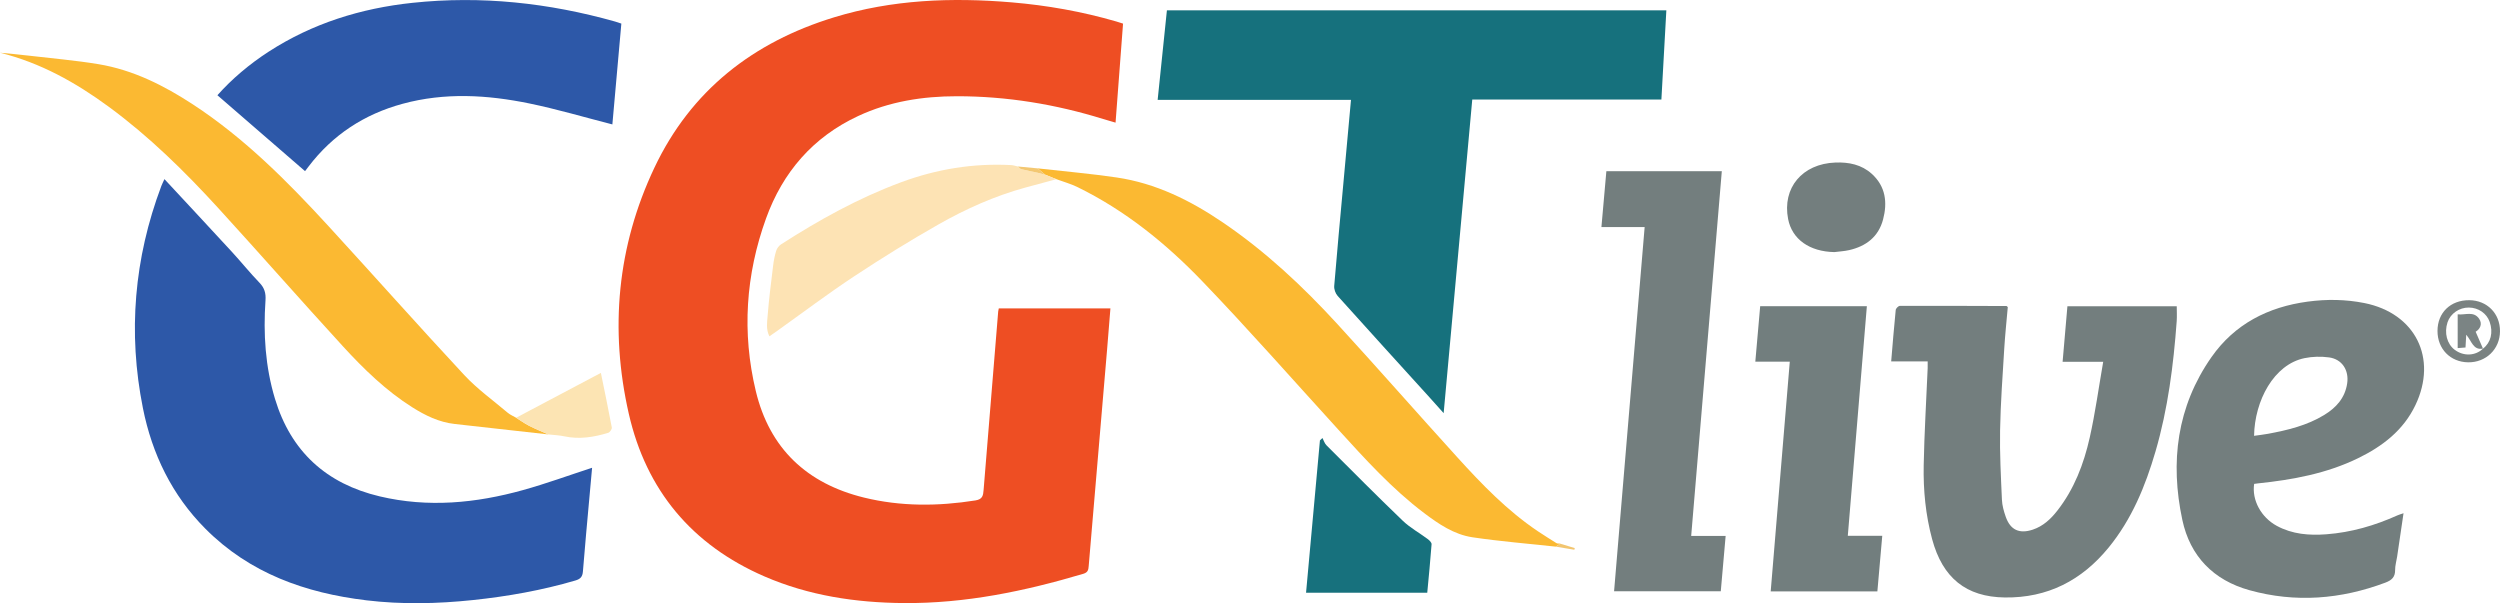 <?xml version="1.0" encoding="UTF-8"?> <svg xmlns="http://www.w3.org/2000/svg" id="Layer_1" viewBox="0 0 975.926 235.472"><path d="M438.404,9.217c-.977,12.919-1.938,25.619-2.925,38.658-1.73-.506-3.29-.94-4.835-1.419-18.589-5.76-37.595-8.891-57.076-8.886-13.366.003-26.36,2.026-38.584,7.73-17.635,8.23-29.419,21.92-35.94,39.958-7.948,21.985-9.468,44.595-4.006,67.386,5.384,22.464,19.951,36.121,42.214,41.588,14.389,3.533,28.939,3.431,43.543,1.117,2.792-.442,3.002-1.937,3.177-4.112,1.862-23.217,3.783-46.428,5.694-69.641.029-.354.132-.702.232-1.212h43.581c-.436,5.398-.848,10.707-1.298,16.012-1.606,18.973-3.227,37.945-4.839,56.917-.783,9.211-1.559,18.422-2.343,27.632-.119,1.393-.239,2.496-2.077,3.042-22.887,6.805-46.102,11.631-70.107,11.436-18.742-.153-37.061-2.887-54.399-10.406-28.297-12.271-46.149-33.636-52.948-63.485-7.512-32.979-4.544-65.357,9.996-96.071,14.272-30.148,38.527-49.024,70.162-58.702C348.268-.168,371.472-1.055,394.897.918c13.868,1.168,27.502,3.588,40.87,7.468.795.231,1.579.497,2.637.831Z" style="fill:#ee4e23;"></path><path d="M451.913,38.978c1.239-11.977,2.425-23.444,3.615-34.953h194.966c-.645,11.596-1.283,23.083-1.935,34.82h-73.83c-3.72,40.777-7.419,81.323-11.17,122.437-2.104-2.35-3.854-4.326-5.629-6.282-11.933-13.149-23.896-26.271-35.755-39.487-.855-.953-1.441-2.617-1.337-3.885,1.087-13.262,2.34-26.511,3.549-39.763.99-10.858,1.981-21.715,3-32.888h-75.474Z" style="fill:#16717d;"></path><path d="M64.19,69.921c9.03,9.726,17.735,19.047,26.37,28.431,3.632,3.947,6.995,8.146,10.717,12.003,1.979,2.051,2.558,4.089,2.365,6.911-.89,12.995-.089,25.889,3.705,38.428,6.223,20.569,20.047,33.14,40.883,38.077,18.865,4.47,37.528,2.663,55.942-2.458,9.047-2.516,17.891-5.755,26.965-8.712-.338,3.735-.705,7.742-1.064,11.75-.856,9.574-1.764,19.144-2.519,28.726-.163,2.064-.955,2.949-2.944,3.533-13.091,3.844-26.459,6.207-39.999,7.633-13.841,1.457-27.697,1.769-41.556.106-23.837-2.861-45.552-10.545-62.87-27.945-13.049-13.112-20.811-29.147-24.397-47.084-5.9-29.513-3.429-58.459,7.177-86.669.256-.682.594-1.333,1.224-2.73Z" style="fill:#2d58a8;"></path><path d="M752.506,141.089h-14.244c.585-6.884,1.106-13.491,1.772-20.083.061-.606,1.047-1.601,1.607-1.603,13.884-.049,27.769.012,41.654.061.071,0,.141.112.487.405-.457,5.279-1.049,10.762-1.384,16.26-.646,10.603-1.426,21.21-1.623,31.825-.167,9.029.321,18.076.716,27.107.099,2.263.746,4.567,1.506,6.724,1.806,5.128,5.331,6.703,10.537,4.971,4.034-1.342,6.994-4.114,9.531-7.345,6.648-8.466,10.402-18.324,12.714-28.642,2.152-9.605,3.48-19.393,5.247-29.538h-15.847c.638-7.378,1.247-14.417,1.875-21.676h42.68c0,1.914.126,3.91-.02,5.886-1.261,17.161-3.427,34.183-8.261,50.761-3.958,13.576-9.279,26.521-18.35,37.597-10.451,12.761-23.767,19.668-40.501,19.437-15.052-.207-24.265-7.576-28.363-22.779-2.544-9.439-3.476-19.111-3.288-28.821.246-12.646,1.014-25.281,1.551-37.922.031-.731.004-1.464.004-2.624Z" style="fill:#737e7e;"></path><path d="M879.955,188.895c-.952,6.308,2.691,13.043,8.817,16.372,6.082,3.305,12.669,3.807,19.407,3.299,9.7-.732,18.885-3.411,27.723-7.388.654-.294,1.358-.477,2.364-.823-.857,5.83-1.668,11.384-2.494,16.935-.258,1.736-.802,3.468-.783,5.197.03,2.779-1.33,4.025-3.801,4.953-17.405,6.531-35.144,7.945-53.09,2.949-13.997-3.897-23.147-13.222-26.178-27.432-4.821-22.605-2.134-44.243,11.385-63.56,9.028-12.9,22.094-19.58,37.582-21.655,7.385-.99,14.752-.905,22.091.559,19.894,3.968,28.691,21.493,19.93,39.847-4.698,9.843-12.829,16.061-22.351,20.708-12.318,6.011-25.562,8.43-39.053,9.838-.534.056-1.065.139-1.549.203ZM879.925,170.132c1.958-.28,3.697-.465,5.412-.784,7.662-1.425,15.217-3.229,21.96-7.348,4.669-2.852,8.135-6.639,8.976-12.353.749-5.084-1.976-9.438-7.081-10.127-3.133-.423-6.488-.345-9.583.291-11.997,2.467-19.472,16.659-19.684,30.321Z" style="fill:#737e7e;"></path><path d="M119.075,66.813c-11.438-9.909-22.749-19.709-34.205-29.634,5.641-6.345,12.443-12.103,19.978-16.985C121.955,9.113,140.861,3.245,161.018,1.104c26.85-2.852,53.176.012,79.09,7.303.705.198,1.394.456,2.449.804-1.182,13.271-2.367,26.566-3.507,39.359-10.933-2.796-21.577-5.961-32.413-8.187-16.442-3.377-33.005-4.355-49.493.14-14.964,4.079-27.273,12.106-36.684,24.477-.551.725-1.106,1.447-1.385,1.813Z" style="fill:#2d58a8;"></path><path d="M642.024,88.631h-16.874c.654-7.395,1.283-14.52,1.927-21.798h45.066c-3.985,47.465-7.955,94.75-11.953,142.371h13.451c-.648,7.377-1.265,14.41-1.898,21.619h-41.654c3.966-47.249,7.932-94.489,11.936-142.192Z" style="fill:#737e7e;"></path><path d="M214.063,169.593c-12.187-1.362-24.373-2.729-36.56-4.083-6.136-.682-11.504-3.322-16.618-6.554-10.264-6.488-18.894-14.906-27.02-23.77-16.367-17.853-32.33-36.075-48.665-53.957-13.115-14.356-26.976-27.963-42.702-39.521C29.588,32.219,15.79,24.503,0,20.584c1.803.17,3.607.33,5.408.512,1.932.195,3.864.393,5.792.622,9.088,1.079,18.23,1.836,27.248,3.334,13.545,2.25,25.59,8.326,36.968,15.778,20.066,13.143,36.819,29.995,52.91,47.542,17.688,19.288,35.06,38.866,52.891,58.02,5.067,5.443,11.232,9.872,16.946,14.704.969.819,2.202,1.326,3.314,1.975,1.694,1.059,3.323,2.249,5.098,3.151,2.438,1.238,4.986,2.259,7.487,3.372Z" style="fill:#fbb932;"></path><path d="M607.313,213.388c-10.842-1.179-21.732-2.042-32.511-3.649-7.169-1.069-13.19-5.165-18.907-9.483-12.548-9.477-23.018-21.091-33.551-32.642-17.626-19.33-34.904-38.994-53.028-57.848-14.191-14.764-30.108-27.637-48.708-36.737-2.616-1.28-5.476-2.063-8.223-3.076-1.458-.585-2.917-1.169-4.375-1.754l-2.95-2.478c10.275,1.164,20.59,2.055,30.816,3.554,15.311,2.245,28.843,8.97,41.506,17.573,16.62,11.29,31.197,24.928,44.714,39.678,15.799,17.241,31.217,34.831,46.939,52.143,9.514,10.477,19.352,20.652,31.18,28.634,2.407,1.624,4.89,3.135,7.338,4.698.165.058.331.116.496.175.202.003.404.007.606.01,0,0,.18.04.18.04l.184-.014s.066.024.066.024c-.591.384-1.182.768-1.773,1.152Z" style="fill:#fbb932;"></path><path d="M732.874,230.854h-41.644c2.484-29.898,4.953-59.613,7.449-89.664h-13.455c.649-7.388,1.267-14.429,1.901-21.661h41.643c-2.469,29.747-4.94,59.522-7.44,89.64h13.45c-.649,7.387-1.267,14.419-1.905,21.685Z" style="fill:#727e7e;"></path><path d="M408.009,68.199c1.458.585,2.917,1.169,4.375,1.754-4.06,1.094-8.123,2.174-12.178,3.286-11.927,3.272-23.16,8.301-33.846,14.371-11.223,6.375-22.222,13.188-32.99,20.306-10.231,6.763-20.037,14.169-30.032,21.29-.886.631-1.783,1.247-2.981,2.083-1.402-2.778-.896-5.488-.699-7.996.512-6.499,1.339-12.975,2.126-19.45.243-2.003.619-4.017,1.217-5.938.298-.957,1.063-1.982,1.908-2.525,14.868-9.552,30.251-18.088,46.899-24.25,13.876-5.136,28.127-7.449,42.888-6.684.894.046,1.775.357,2.662.545.438.359.825.917,1.323,1.043,2.065.525,4.167.905,6.248,1.369,1.034.231,2.053.528,3.079.795Z" style="fill:#fde3b4;"></path><path d="M509.845,231.374c1.813-19.897,3.614-39.672,5.416-59.446.327-.315.654-.63.981-.945.51.953.827,2.098,1.558,2.83,9.869,9.869,19.698,19.78,29.768,29.442,2.906,2.788,6.568,4.784,9.826,7.219.643.481,1.498,1.348,1.452,1.978-.46,6.255-1.089,12.498-1.686,18.922h-47.315Z" style="fill:#17717d;"></path><path d="M716.088,98.41c-9.688-.173-16.527-4.998-18.061-12.9-2.358-12.15,5.486-21.582,18.481-22.062,5.203-.192,10.19.795,14.192,4.427,5.413,4.913,6.151,11.178,4.39,17.816-1.787,6.738-6.624,10.447-13.249,11.949-1.879.426-3.833.523-5.752.77Z" style="fill:#737e7e;"></path><path d="M214.063,169.593c-2.501-1.114-5.05-2.134-7.487-3.372-1.775-.902-3.404-2.092-5.098-3.151,11.147-5.897,22.295-11.796,33.087-17.507,1.357,6.651,2.895,13.973,4.268,21.326.113.606-.758,1.873-1.404,2.069-5.596,1.702-11.272,2.636-17.142,1.368-2.032-.439-4.147-.5-6.223-.733Z" style="fill:#fce4b3;"></path><path d="M963.908,117.183c6.961.039,12.072,5.207,12.018,12.15-.055,6.965-5.453,12.209-12.459,12.104-6.951-.104-11.954-5.241-11.942-12.262.013-7.123,5.083-12.033,12.383-11.992ZM969.284,136.101c3.067-2.353,4.055-6.306,2.611-10.445-1.162-3.332-4.404-5.565-8.125-5.598-3.745-.033-7.191,2.348-8.322,5.749-1.372,4.126-.226,8.491,2.828,10.771,3.469,2.59,8.1,2.375,11.049-.513l-.041.036Z" style="fill:#7a8281;"></path><path d="M408.009,68.199c-1.026-.267-2.045-.564-3.079-.795-2.081-.464-4.183-.844-6.248-1.369-.497-.126-.885-.684-1.323-1.043,2.567.244,5.135.487,7.701.73.983.825,1.966,1.651,2.949,2.477Z" style="fill:#f3c771;"></path><path d="M607.313,213.388c.591-.384,1.182-.768,1.773-1.152,1.884.574,3.769,1.148,5.653,1.722-.052.218-.104.435-.156.653-2.423-.408-4.846-.816-7.269-1.223Z" style="fill:#f2c56f;"></path><path d="M616.789,214.539c-.306.072-.153.036,0,0-.15.046-.301.093,0,0Z" style="fill:#f2c56f;"></path><path d="M609.019,212.212l-.184.014s-.18-.041-.18-.04c.121.009.243.018.364.026Z" style="fill:#f2c56f;"></path><path d="M608.049,212.176c-.165-.058-.331-.116-.496-.175.179.018.345.077.496.175Z" style="fill:#f2c56f;"></path><path d="M969.325,136.065c-3.896.803-4.43-2.948-6.583-5.399-.112,1.985-.187,3.316-.282,4.987-.957.073-1.899.145-3.054.233v-13.178c2.907.354,6.243-1.396,8.379,1.736,1.397,2.049.345,4.039-1.365,5.056,1.015,2.339,1.939,4.469,2.863,6.6,0,0,.041-.036.041-.036Z" style="fill:#7b8484;"></path></svg> 